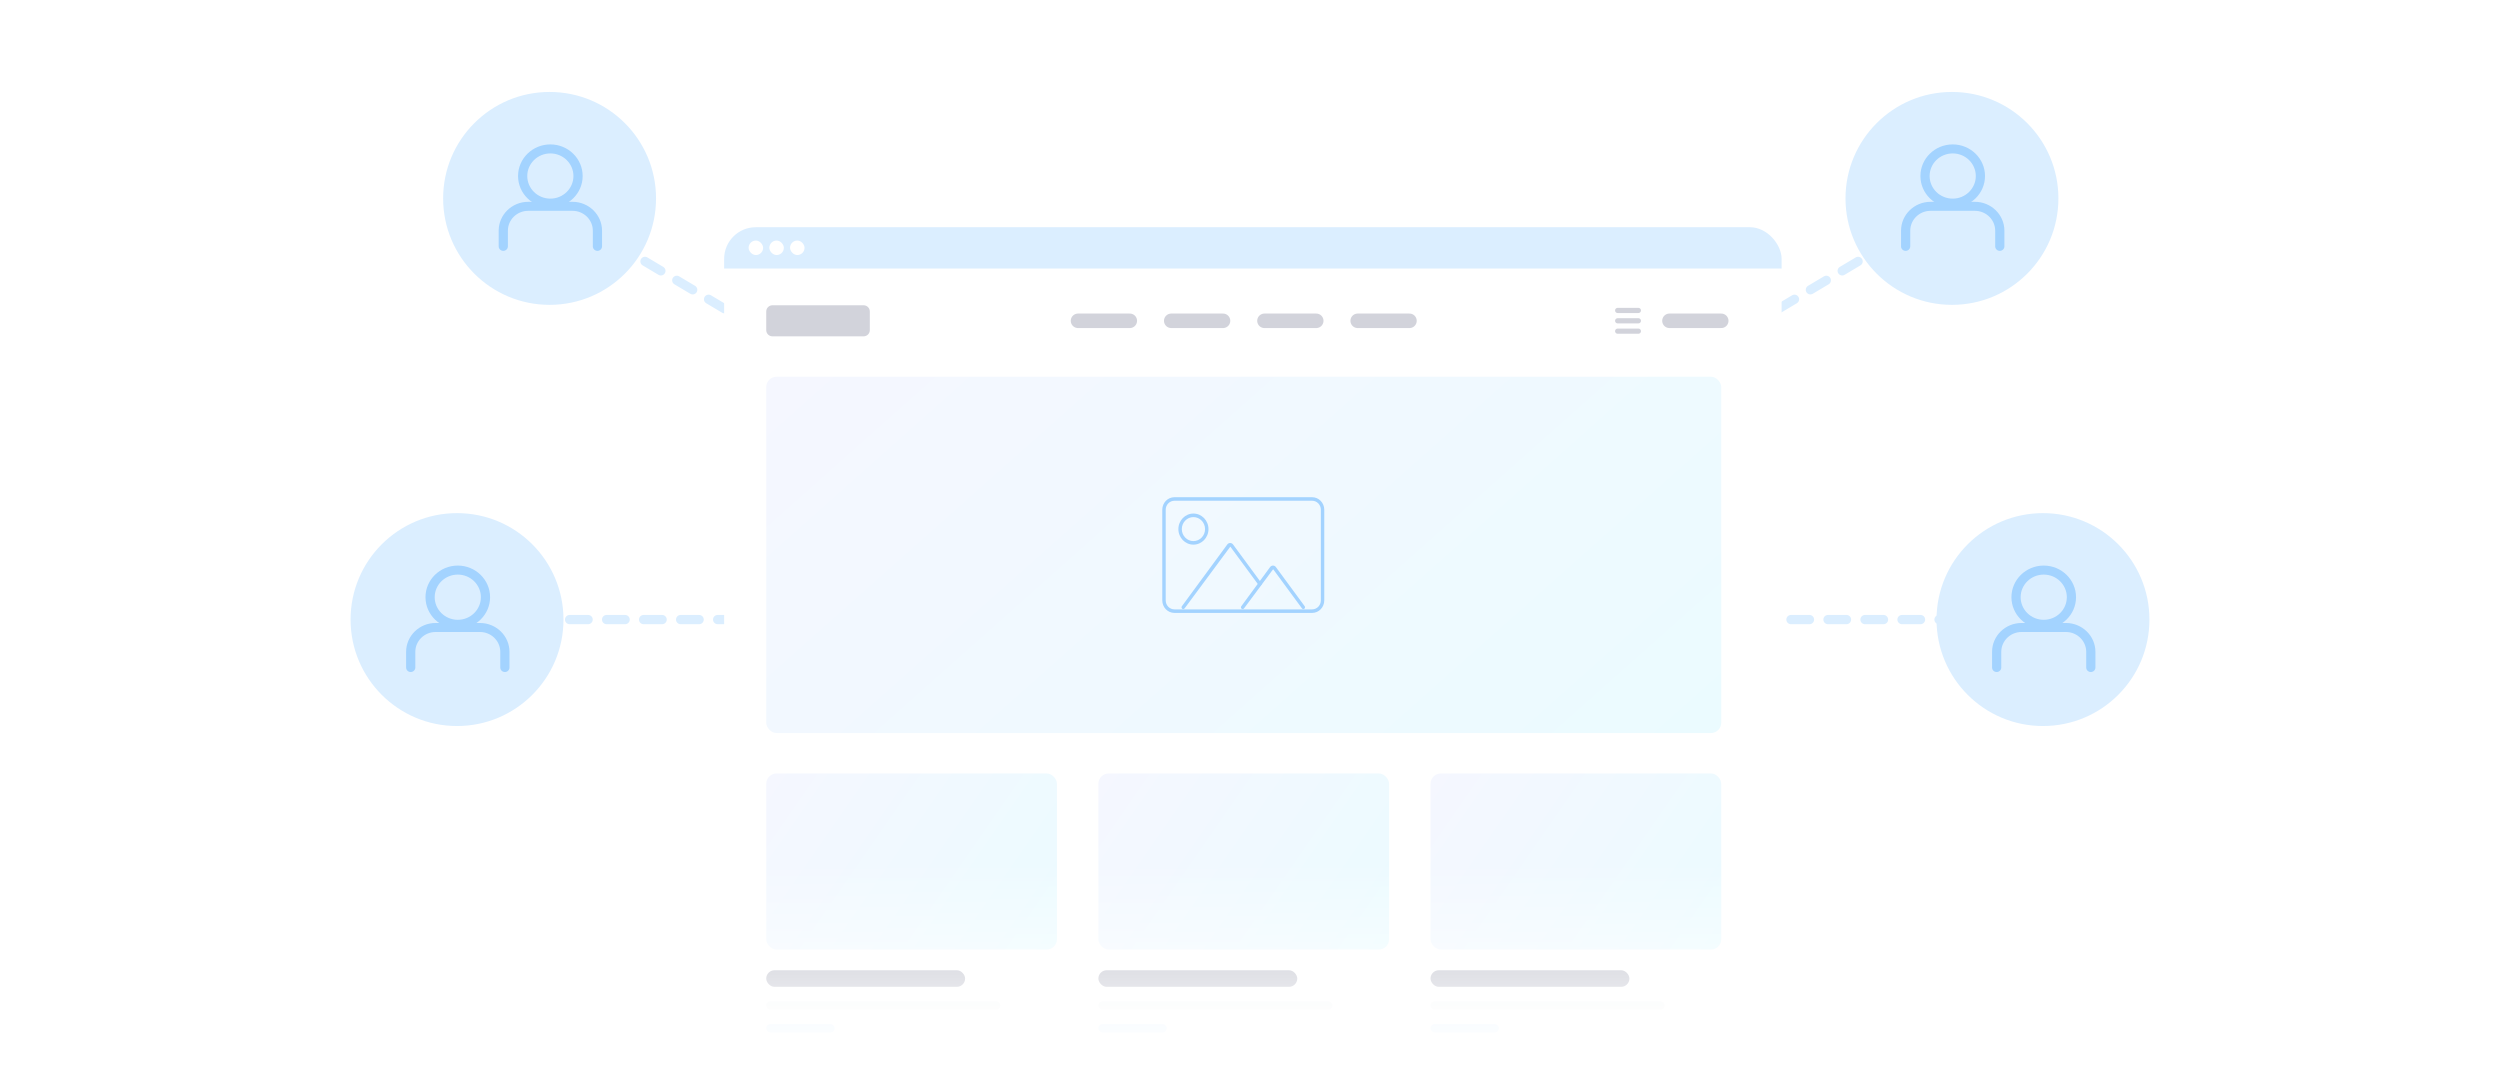 <svg width="435" height="190" viewBox="0 0 435 190" fill="none" xmlns="http://www.w3.org/2000/svg"><defs><symbol id="content" viewBox="0 0 435 190" preserveAspectRatio="xMidYMid meet"><g id="NoColourRemove" clip-path="url(#a)"><g style="mix-blend-mode:multiply"><path d="M95.628 35.596L216.426 107.538" stroke="#DBEEFF" stroke-width="1.611" stroke-linecap="round" stroke-linejoin="round" stroke-dasharray="3.22 3.22"/><path d="M339.908 35.596L219.111 107.538" stroke="#DBEEFF" stroke-width="1.611" stroke-linecap="round" stroke-linejoin="round" stroke-dasharray="3.22 3.22"/><path d="M79.79 107.806H355.477" stroke="#DBEEFF" stroke-width="1.611" stroke-linecap="round" stroke-linejoin="round" stroke-dasharray="3.22 3.22"/></g><g filter="url(#b)"><g clip-path="url(#c)"><rect x="126" y="39" width="184" height="149" rx="5.505" fill="white"/><rect width="192.124" height="9.913" transform="translate(123.231 36.27)" fill="#DBEEFF"/><rect x="130.259" y="41.317" width="2.523" height="2.523" rx="1.262" fill="white"/><rect x="133.865" y="41.317" width="2.523" height="2.523" rx="1.262" fill="white"/><rect x="137.468" y="41.317" width="2.523" height="2.523" rx="1.262" fill="white"/><path d="M133.325 53.661C133.325 53.064 133.809 52.58 134.406 52.58H150.266C150.863 52.58 151.348 53.064 151.348 53.661V56.905C151.348 57.502 150.863 57.986 150.266 57.986H134.406C133.809 57.986 133.325 57.502 133.325 56.905V53.661Z" fill="#D2D3DB"/><path d="M187.574 55.284H196.586" stroke="#D2D3DB" stroke-width="2.523" stroke-linecap="round"/><path d="M203.794 55.284H212.806" stroke="#D2D3DB" stroke-width="2.523" stroke-linecap="round"/><path d="M220.015 55.284H229.027" stroke="#D2D3DB" stroke-width="2.523" stroke-linecap="round"/><path d="M236.236 55.284H245.247" stroke="#D2D3DB" stroke-width="2.523" stroke-linecap="round"/><path d="M281.473 53.481H285.078" stroke="#D2D3DB" stroke-width="0.901" stroke-linecap="round"/><path d="M281.473 55.283H285.078" stroke="#D2D3DB" stroke-width="0.901" stroke-linecap="round"/><path d="M281.473 57.085H285.078" stroke="#D2D3DB" stroke-width="0.901" stroke-linecap="round"/><path d="M290.485 55.283H299.496" stroke="#D2D3DB" stroke-width="2.523" stroke-linecap="round"/><rect x="133.325" y="65.015" width="166.171" height="61.999" rx="1.802" fill="url(#d)"/><g clip-path="url(#e)"><path d="M207.657 94.231C206.213 94.231 205.038 93.017 205.038 91.525C205.038 90.034 206.213 88.82 207.657 88.82C209.101 88.82 210.276 90.034 210.276 91.525C210.276 93.017 209.101 94.231 207.657 94.231ZM207.657 89.437C206.542 89.437 205.635 90.374 205.635 91.525C205.635 92.677 206.542 93.614 207.657 93.614C208.772 93.614 209.679 92.677 209.679 91.525C209.679 90.374 208.772 89.437 207.657 89.437Z" fill="#A3D3FF"/><path d="M228.315 106.11H204.345C203.182 106.11 202.237 105.133 202.237 103.932V88.155C202.237 86.954 203.182 85.977 204.345 85.977H228.315C229.477 85.977 230.423 86.954 230.423 88.155V103.932C230.423 105.133 229.477 106.11 228.315 106.11ZM204.345 86.594C203.512 86.594 202.834 87.294 202.834 88.156V103.933C202.834 104.794 203.512 105.494 204.345 105.494H228.315C229.148 105.494 229.826 104.794 229.826 103.933V88.155C229.826 87.294 229.148 86.594 228.315 86.594H204.345V86.594Z" fill="#A3D3FF"/><path d="M226.778 105.443C226.689 105.443 226.599 105.401 226.541 105.322L221.528 98.506L216.46 105.322C216.361 105.458 216.173 105.483 216.041 105.38C215.911 105.277 215.885 105.084 215.984 104.948L220.998 98.133C221.117 97.969 221.3 97.876 221.499 97.875H221.5C221.699 97.875 221.882 97.969 222.003 98.133L227.016 104.948C227.116 105.084 227.09 105.277 226.959 105.38C226.905 105.423 226.841 105.443 226.778 105.443H226.778Z" fill="#A3D3FF"/><path d="M205.883 105.445C205.819 105.445 205.756 105.424 205.702 105.382C205.571 105.279 205.545 105.086 205.645 104.95L213.547 94.203C213.666 94.04 213.849 93.947 214.048 93.946H214.049C214.248 93.946 214.43 94.04 214.551 94.203L219.458 100.875C219.558 101.01 219.532 101.203 219.401 101.307C219.27 101.407 219.083 101.384 218.983 101.248L214.076 94.577L206.119 105.323C206.061 105.403 205.971 105.445 205.882 105.445H205.883Z" fill="#A3D3FF"/></g><rect x="133.325" y="134.043" width="50.584" height="30.639" rx="1.802" fill="url(#f)"/><rect x="133.325" y="168.287" width="34.604" height="2.884" rx="1.442" fill="#B5B7C4"/><rect x="133.325" y="173.694" width="40.732" height="1.442" rx="0.721" fill="#F5F6F8"/><rect x="133.325" y="177.659" width="11.895" height="1.442" rx="0.721" fill="#DBEEFF"/><rect x="191.118" y="134.043" width="50.584" height="30.639" rx="1.802" fill="url(#g)"/><rect x="191.118" y="168.287" width="34.604" height="2.884" rx="1.442" fill="#B5B7C4"/><rect x="191.118" y="173.694" width="40.732" height="1.442" rx="0.721" fill="#F5F6F8"/><rect x="191.118" y="177.659" width="11.895" height="1.442" rx="0.721" fill="#DBEEFF"/><rect x="248.912" y="134.043" width="50.584" height="30.639" rx="1.802" fill="url(#h)"/><rect x="248.912" y="168.287" width="34.604" height="2.884" rx="1.442" fill="#B5B7C4"/><rect x="248.912" y="173.694" width="40.732" height="1.442" rx="0.721" fill="#F5F6F8"/><rect x="248.912" y="177.659" width="11.895" height="1.442" rx="0.721" fill="#DBEEFF"/></g></g><path d="M77.106 34.522C77.106 24.293 85.399 16 95.629 16C105.858 16 114.151 24.293 114.151 34.522C114.151 44.752 105.858 53.045 95.629 53.045C85.399 53.045 77.106 44.752 77.106 34.522Z" fill="#DBEEFF"/><g clip-path="url(#i)"><path d="M103.954 43.65C103.511 43.65 103.153 43.299 103.153 42.865V40.14C103.153 38.235 101.569 36.684 99.623 36.684H91.902C89.956 36.684 88.373 38.235 88.373 40.14V42.865C88.373 43.299 88.014 43.65 87.571 43.65C87.128 43.65 86.77 43.299 86.77 42.865V40.14C86.77 37.369 89.072 35.116 91.902 35.116H99.623C102.452 35.116 104.755 37.369 104.755 40.14V42.865C104.755 43.299 104.397 43.65 103.954 43.65Z" fill="#A3D3FF"/><path d="M95.761 36.129C92.663 36.129 90.141 33.66 90.141 30.627C90.141 27.594 92.663 25.127 95.761 25.127C98.86 25.127 101.382 27.594 101.382 30.628C101.382 33.663 98.861 36.13 95.761 36.13V36.129ZM95.761 26.695C93.546 26.695 91.744 28.459 91.744 30.628C91.744 32.797 93.546 34.562 95.761 34.562C97.977 34.562 99.779 32.797 99.779 30.628C99.779 28.459 97.977 26.695 95.761 26.695Z" fill="#A3D3FF"/></g><path d="M61 107.806C61 97.577 69.293 89.284 79.522 89.284C89.752 89.284 98.045 97.577 98.045 107.806C98.045 118.036 89.752 126.329 79.522 126.329C69.293 126.329 61 118.036 61 107.806Z" fill="#DBEEFF"/><g clip-path="url(#j)"><path d="M87.848 116.933C87.405 116.933 87.047 116.582 87.047 116.149V113.424C87.047 111.518 85.463 109.968 83.517 109.968H75.796C73.85 109.968 72.266 111.518 72.266 113.424V116.149C72.266 116.582 71.908 116.933 71.465 116.933C71.022 116.933 70.664 116.582 70.664 116.149V113.424C70.664 110.653 72.966 108.399 75.796 108.399H83.517C86.346 108.399 88.65 110.653 88.65 113.424V116.149C88.65 116.582 88.291 116.933 87.848 116.933Z" fill="#A3D3FF"/><path d="M79.655 109.413C76.556 109.413 74.035 106.944 74.035 103.911C74.035 100.877 76.556 98.41 79.655 98.41C82.754 98.41 85.275 100.877 85.275 103.912C85.275 106.947 82.755 109.414 79.655 109.414V109.413ZM79.655 99.979C77.439 99.979 75.637 101.743 75.637 103.912C75.637 106.081 77.439 107.845 79.655 107.845C81.871 107.845 83.673 106.081 83.673 103.912C83.673 101.743 81.871 99.979 79.655 99.979Z" fill="#A3D3FF"/></g><path d="M321.118 34.522C321.118 24.293 329.41 16 339.64 16C349.87 16 358.162 24.293 358.162 34.522C358.162 44.752 349.87 53.045 339.64 53.045C329.41 53.045 321.118 44.752 321.118 34.522Z" fill="#DBEEFF"/><g clip-path="url(#k)"><path d="M347.965 43.65C347.522 43.65 347.164 43.299 347.164 42.865V40.14C347.164 38.235 345.58 36.684 343.634 36.684H335.913C333.967 36.684 332.383 38.235 332.383 40.14V42.865C332.383 43.299 332.025 43.65 331.582 43.65C331.139 43.65 330.781 43.299 330.781 42.865V40.14C330.781 37.369 333.082 35.116 335.913 35.116H343.634C346.463 35.116 348.766 37.369 348.766 40.14V42.865C348.766 43.299 348.408 43.65 347.965 43.65Z" fill="#A3D3FF"/><path d="M339.772 36.129C336.674 36.129 334.152 33.66 334.152 30.627C334.152 27.594 336.674 25.127 339.772 25.127C342.871 25.127 345.392 27.594 345.392 30.628C345.392 33.663 342.872 36.13 339.772 36.13V36.129ZM339.772 26.695C337.556 26.695 335.754 28.459 335.754 30.628C335.754 32.797 337.556 34.562 339.772 34.562C341.988 34.562 343.79 32.797 343.79 30.628C343.79 28.459 341.988 26.695 339.772 26.695Z" fill="#A3D3FF"/></g><path d="M336.956 107.806C336.956 97.577 345.248 89.284 355.478 89.284C365.707 89.284 374 97.577 374 107.806C374 118.036 365.707 126.329 355.478 126.329C345.248 126.329 336.956 118.036 336.956 107.806Z" fill="#DBEEFF"/><g clip-path="url(#l)"><path d="M363.803 116.933C363.36 116.933 363.002 116.582 363.002 116.149V113.424C363.002 111.518 361.418 109.968 359.472 109.968H351.751C349.805 109.968 348.221 111.518 348.221 113.424V116.149C348.221 116.582 347.863 116.933 347.42 116.933C346.977 116.933 346.619 116.582 346.619 116.149V113.424C346.619 110.653 348.92 108.399 351.751 108.399H359.472C362.301 108.399 364.604 110.653 364.604 113.424V116.149C364.604 116.582 364.246 116.933 363.803 116.933Z" fill="#A3D3FF"/><path d="M355.61 109.413C352.511 109.413 349.99 106.944 349.99 103.911C349.99 100.877 352.511 98.41 355.61 98.41C358.709 98.41 361.23 100.877 361.23 103.912C361.23 106.947 358.71 109.414 355.61 109.414V109.413ZM355.61 99.979C353.394 99.979 351.592 101.743 351.592 103.912C351.592 106.081 353.394 107.845 355.61 107.845C357.826 107.845 359.628 106.081 359.628 103.912C359.628 101.743 357.826 99.979 355.61 99.979Z" fill="#A3D3FF"/></g><rect width="434" height="40" transform="translate(0 150)" fill="url(#m)"/></g><defs><filter id="b" x="122.779" y="36.316" width="190.443" height="155.443" filterUnits="userSpaceOnUse" color-interpolation-filters="sRGB"><feFlood flood-opacity="0" result="BackgroundImageFix"/><feColorMatrix in="SourceAlpha" type="matrix" values="0 0 0 0 0 0 0 0 0 0 0 0 0 0 0 0 0 0 127 0" result="hardAlpha"/><feOffset dy="0.537"/><feGaussianBlur stdDeviation="1.611"/><feColorMatrix type="matrix" values="0 0 0 0 0 0 0 0 0 0 0 0 0 0 0 0 0 0 0.08 0"/><feBlend mode="normal" in2="BackgroundImageFix" result="effect1_dropShadow_811_9971"/><feBlend mode="normal" in="SourceGraphic" in2="effect1_dropShadow_811_9971" result="shape"/></filter><linearGradient id="d" x1="133.325" y1="65.015" x2="237.494" y2="182.152" gradientUnits="userSpaceOnUse"><stop stop-color="#F5F7FF"/><stop offset="1" stop-color="#EBFBFF"/></linearGradient><linearGradient id="f" x1="133.325" y1="134.043" x2="181.85" y2="167.655" gradientUnits="userSpaceOnUse"><stop stop-color="#F5F7FF"/><stop offset="1" stop-color="#EBFBFF"/></linearGradient><linearGradient id="g" x1="191.118" y1="134.043" x2="239.643" y2="167.655" gradientUnits="userSpaceOnUse"><stop stop-color="#F5F7FF"/><stop offset="1" stop-color="#EBFBFF"/></linearGradient><linearGradient id="h" x1="248.912" y1="134.043" x2="297.437" y2="167.655" gradientUnits="userSpaceOnUse"><stop stop-color="#F5F7FF"/><stop offset="1" stop-color="#EBFBFF"/></linearGradient><linearGradient id="m" x1="217" y1="40" x2="217" y2="0" gradientUnits="userSpaceOnUse"><stop offset="0.165" stop-color="white"/><stop offset="1" stop-color="white" stop-opacity="0"/></linearGradient><clipPath id="a"><rect width="434.667" height="190" fill="white"/></clipPath><clipPath id="c"><rect x="126" y="39" width="184" height="149" rx="5.505" fill="white"/></clipPath><clipPath id="e"><rect width="28.186" height="20.133" fill="white" transform="translate(202.237 85.977)"/></clipPath><clipPath id="i"><rect width="17.985" height="18.522" fill="white" transform="translate(86.77 25.127)"/></clipPath><clipPath id="j"><rect width="17.985" height="18.522" fill="white" transform="translate(70.664 98.411)"/></clipPath><clipPath id="k"><rect width="17.985" height="18.522" fill="white" transform="translate(330.781 25.127)"/></clipPath><clipPath id="l"><rect width="17.985" height="18.522" fill="white" transform="translate(346.619 98.411)"/></clipPath></defs></symbol></defs><use href="#content"/></svg>